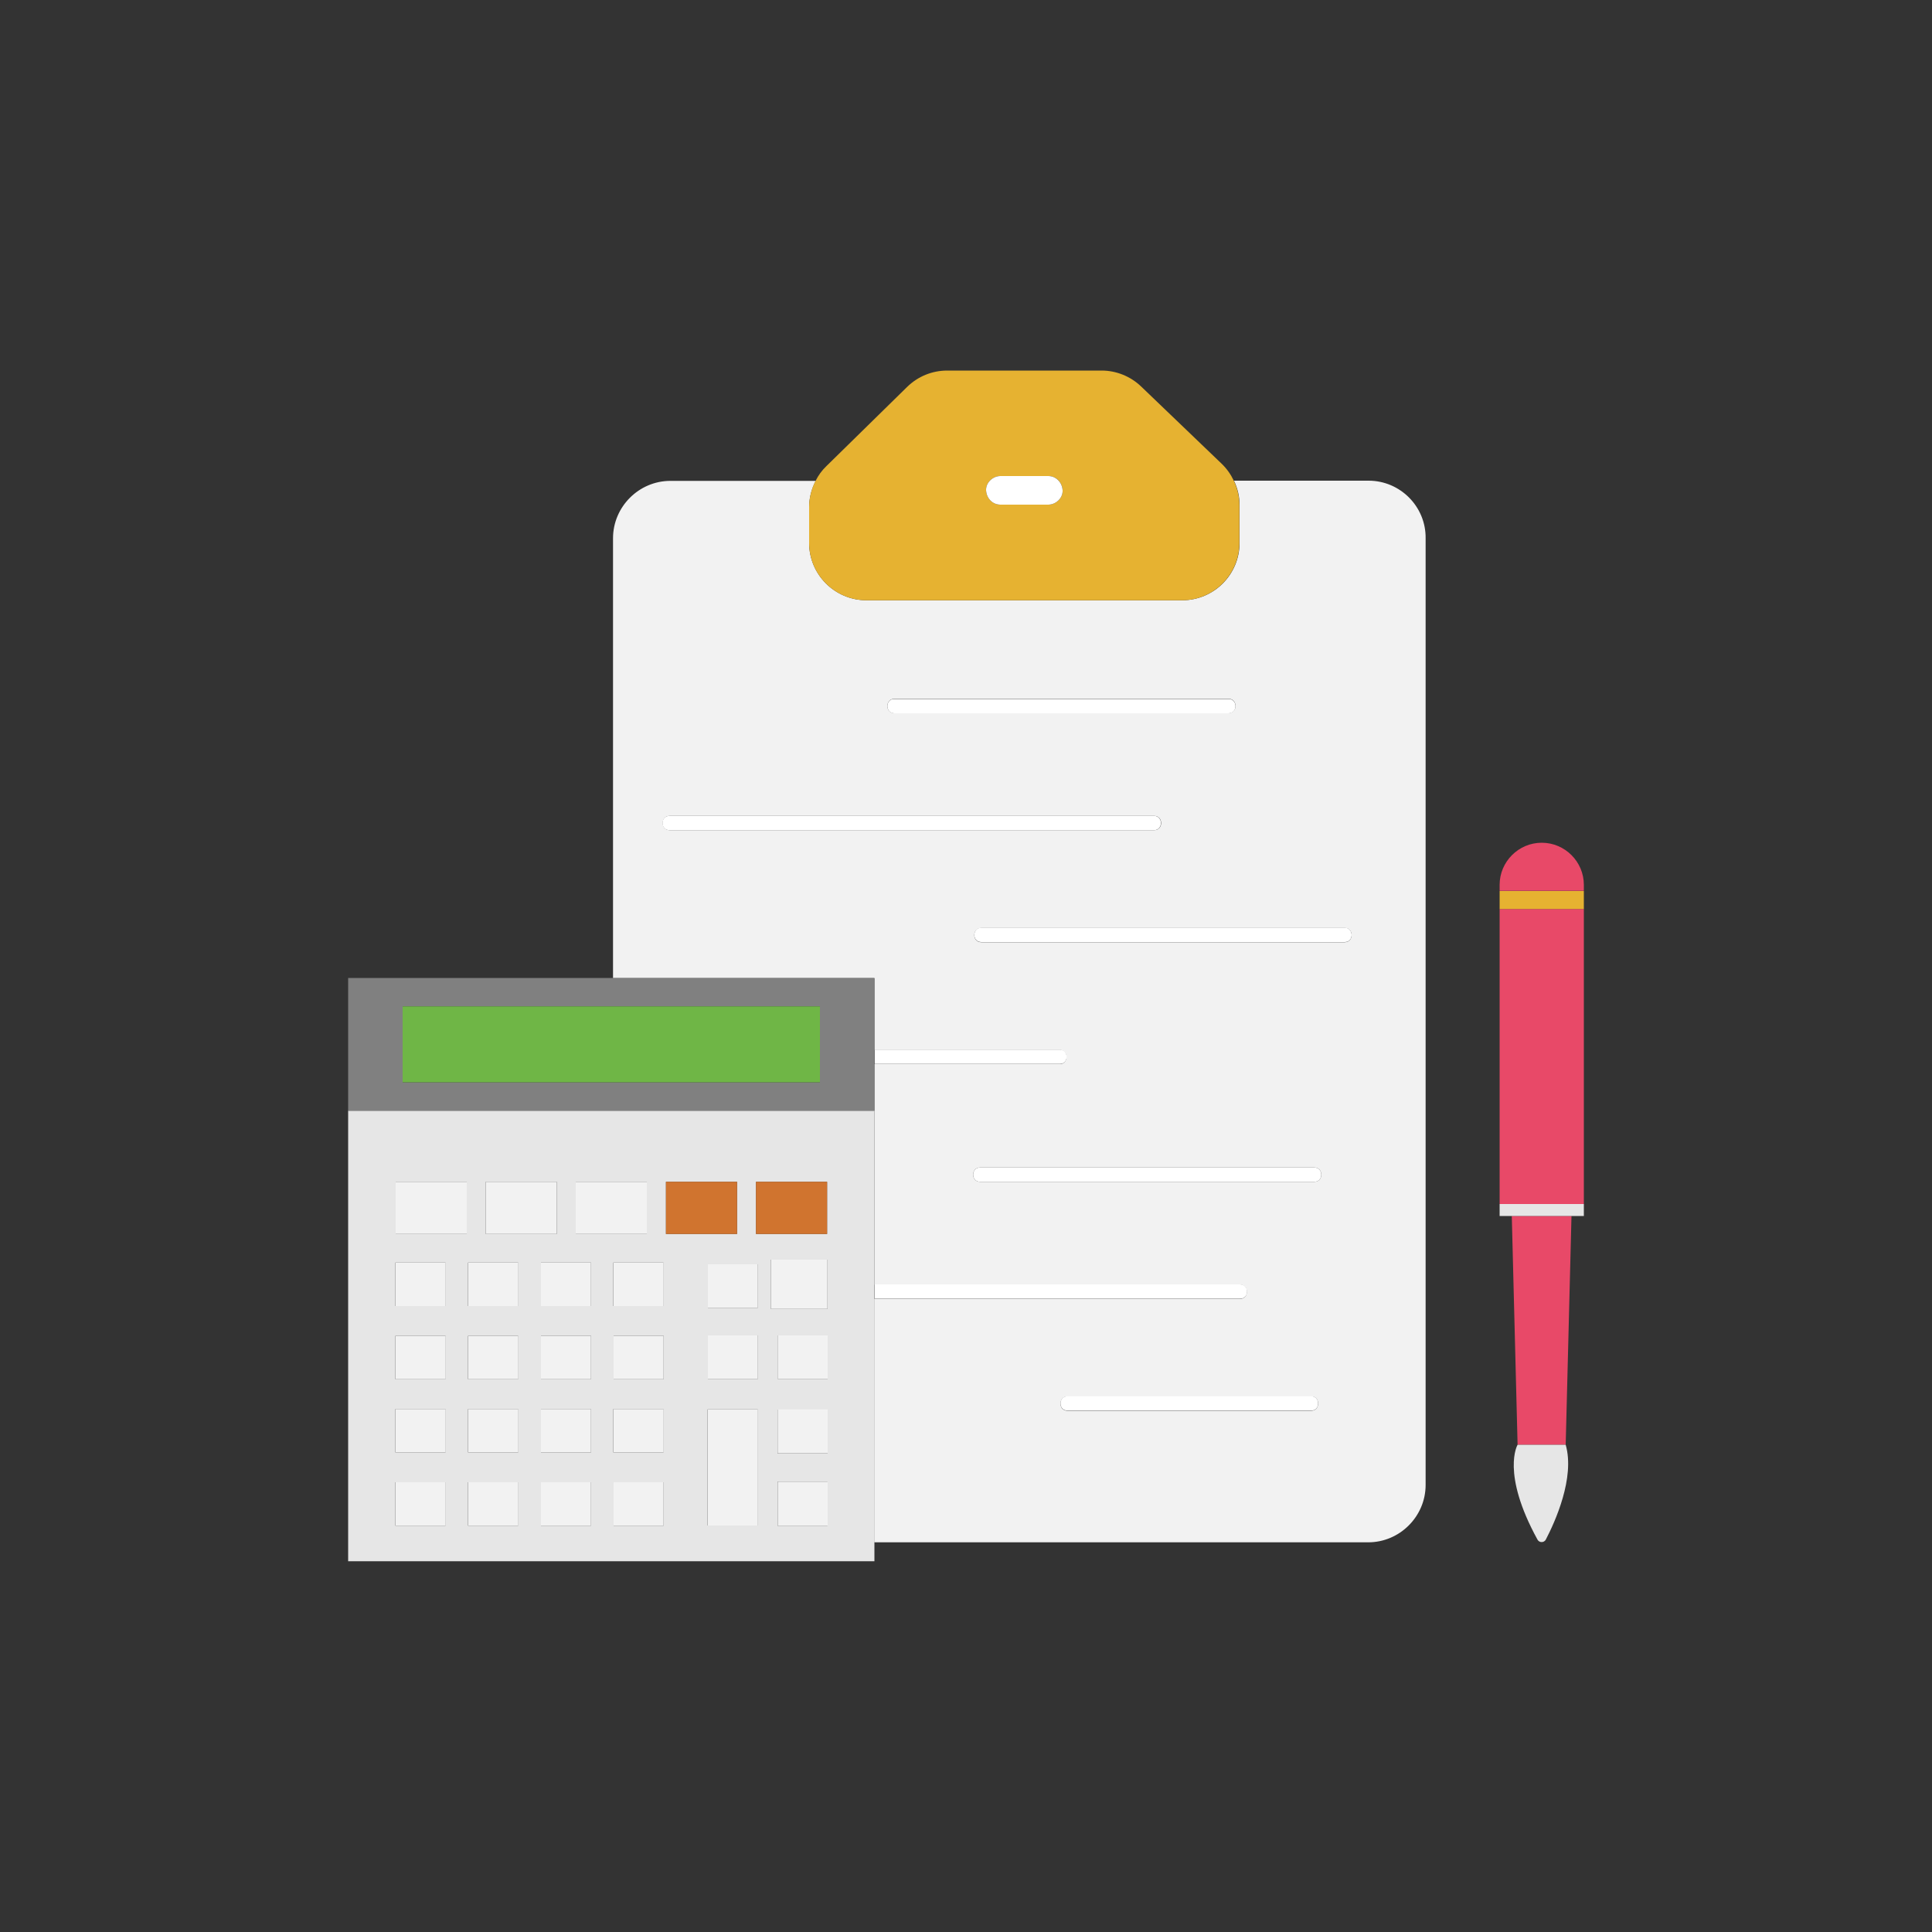 <?xml version="1.0" encoding="UTF-8"?> <!-- Generator: Adobe Illustrator 25.4.1, SVG Export Plug-In . SVG Version: 6.00 Build 0) --> <svg xmlns="http://www.w3.org/2000/svg" xmlns:xlink="http://www.w3.org/1999/xlink" version="1.1" x="0px" y="0px" viewBox="0 0 1000 1000" style="enable-background:new 0 0 1000 1000;" xml:space="preserve"><rect x="0" y="0" width="1000" height="1000" fill="#333333" stroke="none"/> <style type="text/css"> .st0{fill:#D0742F;} .st1{fill:#F2F2F2;} .st2{fill:#E6E6E6;} .st3{fill:none;} .st4{fill:#808080;} .st5{fill:#E84968;} .st6{fill:#E6B231;} .st7{fill:#FFFFFF;} .st8{fill:#4F8DCA;} .st9{fill:#6FB646;} .st10{fill:#333333;} </style> <g id="STRATEGIE"> </g> <g id="TRACKING"> </g> <g id="RÉFÉRENCEMENT_NATUREL"> </g> <g id="PARTENARIAT"> </g> <g id="RÉSEAU_SOCIAL"> </g> <g id="OPTIMISATION"> </g> <g id="TRANSFORMATION"> </g> <g id="PROMOUVOIR_IMAGE"> </g> <g id="SUPPORT_PRINT"> </g> <g id="IDENTITE"> </g> <g id="AUDIT"> <g> <path class="st1" d="M708.4,248.8h-69.7c1.9,3.9,2.9,8.2,2.9,12.7V281c0,16.4-13.3,29.7-29.7,29.7H448.5 c-16.4,0-29.7-13.3-29.7-29.7v-18.4c0-4.8,1.2-9.5,3.4-13.7h-75.2c-16.3,0-29.7,13.4-29.7,29.7v227.7h135.3v37.1 c31.9,0,63.9,0,95.8,0c4.8,0,4.8,7.4,0,7.4c-6.1,0-12.1,0-18.2,0c-25.9,0-51.7,0-77.6,0v24.2v89.9c34.9,0,69.7,0,104.6,0 c28.2,0,56.4,0,84.6,0c4.8,0,4.8,7.4,0,7.4c-10.4,0-20.8,0-31.2,0c-45,0-90,0-135,0c-7.7,0-15.4,0-23.1,0v126h255.7 c16.3,0,29.7-13.4,29.7-29.7v-490C738.1,262.2,724.7,248.8,708.4,248.8z M462.9,361.7c7.1,0,14.2,0,21.3,0c50.6,0,101.1,0,151.7,0 c4.8,0,4.8,7.4,0,7.4c-7.1,0-14.2,0-21.3,0c-50.6,0-101.1,0-151.7,0C458.1,369.2,458.1,361.7,462.9,361.7z M431.2,429.7 c-28.2,0-56.4,0-84.6,0c-4.8,0-4.8-7.4,0-7.4c10.4,0,20.8,0,31.2,0c45,0,90,0,135,0c28.2,0,56.4,0,84.6,0c4.8,0,4.8,7.4,0,7.4 c-10.4,0-20.8,0-31.2,0C521.2,429.7,476.2,429.7,431.2,429.7z M678.7,730.2c-5.3,0-10.6,0-15.9,0c-36.8,0-73.5,0-110.3,0 c-4.8,0-4.8-7.4,0-7.4c5.3,0,10.6,0,15.9,0c36.8,0,73.5,0,110.3,0C683.5,722.7,683.4,730.2,678.7,730.2z M680.3,611.7 c-7.1,0-14.2,0-21.3,0c-50.6,0-101.1,0-151.7,0c-4.8,0-4.8-7.4,0-7.4c7.1,0,14.2,0,21.3,0c50.6,0,101.1,0,151.7,0 C685.1,604.3,685.1,611.7,680.3,611.7z M696,487.7c-7.7,0-15.4,0-23.2,0c-55,0-109.9,0-164.9,0c-4.8,0-4.8-7.4,0-7.4 c7.7,0,15.4,0,23.2,0c55,0,109.9,0,164.9,0C700.8,480.2,700.8,487.7,696,487.7z"></path> <path class="st6" d="M418.8,281c0,16.4,13.3,29.7,29.7,29.7h163.3c16.4,0,29.7-13.3,29.7-29.7v-19.5c0-4.4-1-8.7-2.9-12.7 c-1.5-3.2-3.6-6.2-6.3-8.8l-41.6-39.9c-5.5-5.3-12.9-8.3-20.5-8.3h-79.9c-7.8,0-15.2,3-20.8,8.5l-41.8,41 c-2.3,2.2-4.1,4.7-5.5,7.5c-2.2,4.2-3.4,8.9-3.4,13.7V281z M517.8,246.4c1,0,2,0,3.1,0c7.2,0,14.5,0,21.7,0c4.2,0,7.2,3.4,7.4,7.4 c0.2,4-3.5,7.4-7.4,7.4c-1,0-2,0-3.1,0c-7.2,0-14.5,0-21.7,0c-4.2,0-7.2-3.4-7.4-7.4C510.2,249.8,513.9,246.4,517.8,246.4z"></path> <path class="st7" d="M517.8,261.2c7.2,0,14.5,0,21.7,0c1,0,2,0,3.1,0c3.9,0,7.6-3.4,7.4-7.4c-0.2-4-3.3-7.4-7.4-7.4 c-7.2,0-14.5,0-21.7,0c-1,0-2,0-3.1,0c-3.9,0-7.6,3.4-7.4,7.4C510.6,257.8,513.6,261.2,517.8,261.2z"></path> <path class="st7" d="M462.9,369.2c50.6,0,101.1,0,151.7,0c7.1,0,14.2,0,21.3,0c4.8,0,4.8-7.4,0-7.4c-50.6,0-101.1,0-151.7,0 c-7.1,0-14.2,0-21.3,0C458.1,361.7,458.1,369.2,462.9,369.2z"></path> <path class="st7" d="M597.3,429.7c4.8,0,4.8-7.4,0-7.4c-28.2,0-56.4,0-84.6,0c-45,0-90,0-135,0c-10.4,0-20.8,0-31.2,0 c-4.8,0-4.8,7.4,0,7.4c28.2,0,56.4,0,84.6,0c45,0,90,0,135,0C576.5,429.7,586.9,429.7,597.3,429.7z"></path> <path class="st7" d="M530.3,550.7c6.1,0,12.1,0,18.2,0c4.8,0,4.8-7.4,0-7.4c-31.9,0-63.9,0-95.8,0v7.4 C478.5,550.7,504.4,550.7,530.3,550.7z"></path> <path class="st7" d="M696,480.2c-55,0-109.9,0-164.9,0c-7.7,0-15.4,0-23.2,0c-4.8,0-4.8,7.4,0,7.4c55,0,109.9,0,164.9,0 c7.7,0,15.4,0,23.2,0C700.8,487.7,700.8,480.2,696,480.2z"></path> <path class="st7" d="M680.3,604.3c-50.6,0-101.1,0-151.7,0c-7.1,0-14.2,0-21.3,0c-4.8,0-4.8,7.4,0,7.4c50.6,0,101.1,0,151.7,0 c7.1,0,14.2,0,21.3,0C685.1,611.7,685.1,604.3,680.3,604.3z"></path> <path class="st7" d="M475.7,672.2c45,0,90,0,135,0c10.4,0,20.8,0,31.2,0c4.8,0,4.8-7.4,0-7.4c-28.2,0-56.4,0-84.6,0 c-34.9,0-69.7,0-104.6,0v7.4C460.3,672.2,468,672.2,475.7,672.2z"></path> <path class="st7" d="M678.7,722.7c-36.8,0-73.5,0-110.3,0c-5.3,0-10.6,0-15.9,0c-4.8,0-4.8,7.4,0,7.4c36.8,0,73.5,0,110.3,0 c5.3,0,10.6,0,15.9,0C683.4,730.2,683.5,722.7,678.7,722.7z"></path> <path class="st2" d="M452.6,664.8v-89.9H180.2v233.2h272.4v-9.9v-126V664.8z M428.3,677.5H399V652h29.3V677.5z M402.5,752.4v-22.8 h25.9v22.8H402.5z M428.3,766.9v22.8h-25.9v-22.8H428.3z M402.5,713.7v-22.5h25.9v22.5H402.5z M366.4,713.7v-22.5h25.9v22.5H366.4 z M392.2,729.5v60.1h-25.9v-60.1H392.2z M366.4,676.9v-22.5h25.9v22.5H366.4z M391.3,611.7h36.8v27h-36.8V611.7z M344.7,611.7 h36.8v27h-36.8V611.7z M343.4,729.3v22.5h-25.9v-22.5H343.4z M317.6,713.9v-22.5h25.9v22.5H317.6z M343.4,676h-25.9v-22.5h25.9 V676z M298,611.7h36.8v27H298V611.7z M251.4,611.7h36.8v27h-36.8V611.7z M230.6,789.7h-25.9v-22.5h25.9V789.7z M230.6,751.8h-25.9 v-22.5h25.9V751.8z M230.6,713.9h-25.9v-22.5h25.9V713.9z M230.6,676h-25.9v-22.5h25.9V676z M241.6,638.7h-36.8v-27h36.8V638.7z M268.2,789.7h-25.9v-22.5h25.9V789.7z M268.2,751.8h-25.9v-22.5h25.9V751.8z M268.2,713.9h-25.9v-22.5h25.9V713.9z M268.2,676 h-25.9v-22.5h25.9V676z M305.8,789.7H280v-22.5h25.9V789.7z M305.8,751.8H280v-22.5h25.9V751.8z M305.8,713.9H280v-22.5h25.9 V713.9z M305.8,676H280v-22.5h25.9V676z M317.6,767.2h25.9v22.5h-25.9V767.2z"></path> <path class="st4" d="M452.6,574.9v-24.2v-7.4v-37.1H317.4H180.2v68.7H452.6z M208.4,520.9h216v39.3h-216V520.9z"></path> <rect x="208.4" y="520.9" class="st9" width="216" height="39.3"></rect> <rect x="366.4" y="729.5" class="st1" width="25.9" height="60.1"></rect> <rect x="204.8" y="611.7" class="st1" width="36.8" height="27"></rect> <rect x="251.4" y="611.7" class="st1" width="36.8" height="27"></rect> <rect x="298" y="611.7" class="st1" width="36.8" height="27"></rect> <rect x="344.7" y="611.7" class="st0" width="36.8" height="27"></rect> <rect x="391.3" y="611.7" class="st0" width="36.8" height="27"></rect> <rect x="204.8" y="653.5" class="st1" width="25.9" height="22.5"></rect> <rect x="242.4" y="653.5" class="st1" width="25.9" height="22.5"></rect> <rect x="280" y="653.5" class="st1" width="25.9" height="22.5"></rect> <rect x="317.6" y="653.5" class="st1" width="25.9" height="22.5"></rect> <rect x="204.8" y="691.4" class="st1" width="25.9" height="22.5"></rect> <rect x="242.4" y="691.4" class="st1" width="25.9" height="22.5"></rect> <rect x="280" y="691.4" class="st1" width="25.9" height="22.5"></rect> <rect x="317.6" y="691.4" class="st1" width="25.9" height="22.5"></rect> <rect x="204.8" y="729.3" class="st1" width="25.9" height="22.5"></rect> <rect x="242.4" y="729.3" class="st1" width="25.9" height="22.5"></rect> <rect x="280" y="729.3" class="st1" width="25.9" height="22.5"></rect> <rect x="317.6" y="729.3" class="st1" width="25.9" height="22.5"></rect> <rect x="204.8" y="767.2" class="st1" width="25.9" height="22.5"></rect> <rect x="242.4" y="767.2" class="st1" width="25.9" height="22.5"></rect> <rect x="280" y="767.2" class="st1" width="25.9" height="22.5"></rect> <rect x="317.6" y="767.2" class="st1" width="25.9" height="22.5"></rect> <rect x="366.4" y="654.4" class="st1" width="25.9" height="22.5"></rect> <rect x="366.4" y="691.2" class="st1" width="25.9" height="22.5"></rect> <rect x="399" y="652" class="st1" width="29.3" height="25.5"></rect> <rect x="402.5" y="691.2" class="st1" width="25.9" height="22.5"></rect> <rect x="402.5" y="729.5" class="st1" width="25.9" height="22.8"></rect> <rect x="402.5" y="766.9" class="st1" width="25.9" height="22.8"></rect> <polygon class="st5" points="776.2,623.2 782.4,623.2 813.5,623.2 819.8,623.2 819.8,470.5 776.2,470.5 "></polygon> <path class="st5" d="M798,436.2c-12,0-21.8,9.8-21.8,21.8v3.1h43.6v-3.1C819.8,446,810,436.2,798,436.2z"></path> <rect x="776.2" y="461.2" class="st6" width="43.6" height="9.3"></rect> <polygon class="st5" points="785.5,747.8 810.4,747.8 813.4,629.4 782.5,629.4 "></polygon> <path class="st2" d="M795.8,796.9c0.9,1.7,3.4,1.7,4.3,0c4.7-9,15.2-32,10.3-49.1h-24.9C785.5,747.8,776.8,762.3,795.8,796.9z"></path> <polygon class="st2" points="782.4,623.2 776.2,623.2 776.2,629.4 782.5,629.4 813.4,629.4 819.8,629.4 819.8,623.2 813.5,623.2 "></polygon> </g> </g> <g id="DIFFUSION"> </g> <g id="PRODUCTION"> </g> <g id="PLANIFICATION"> </g> <g id="ANALYSE"> </g> <g id="PROMOTION"> </g> <g id="STRUCTURATION"> </g> <g id="LANCEMENT"> </g> </svg> 